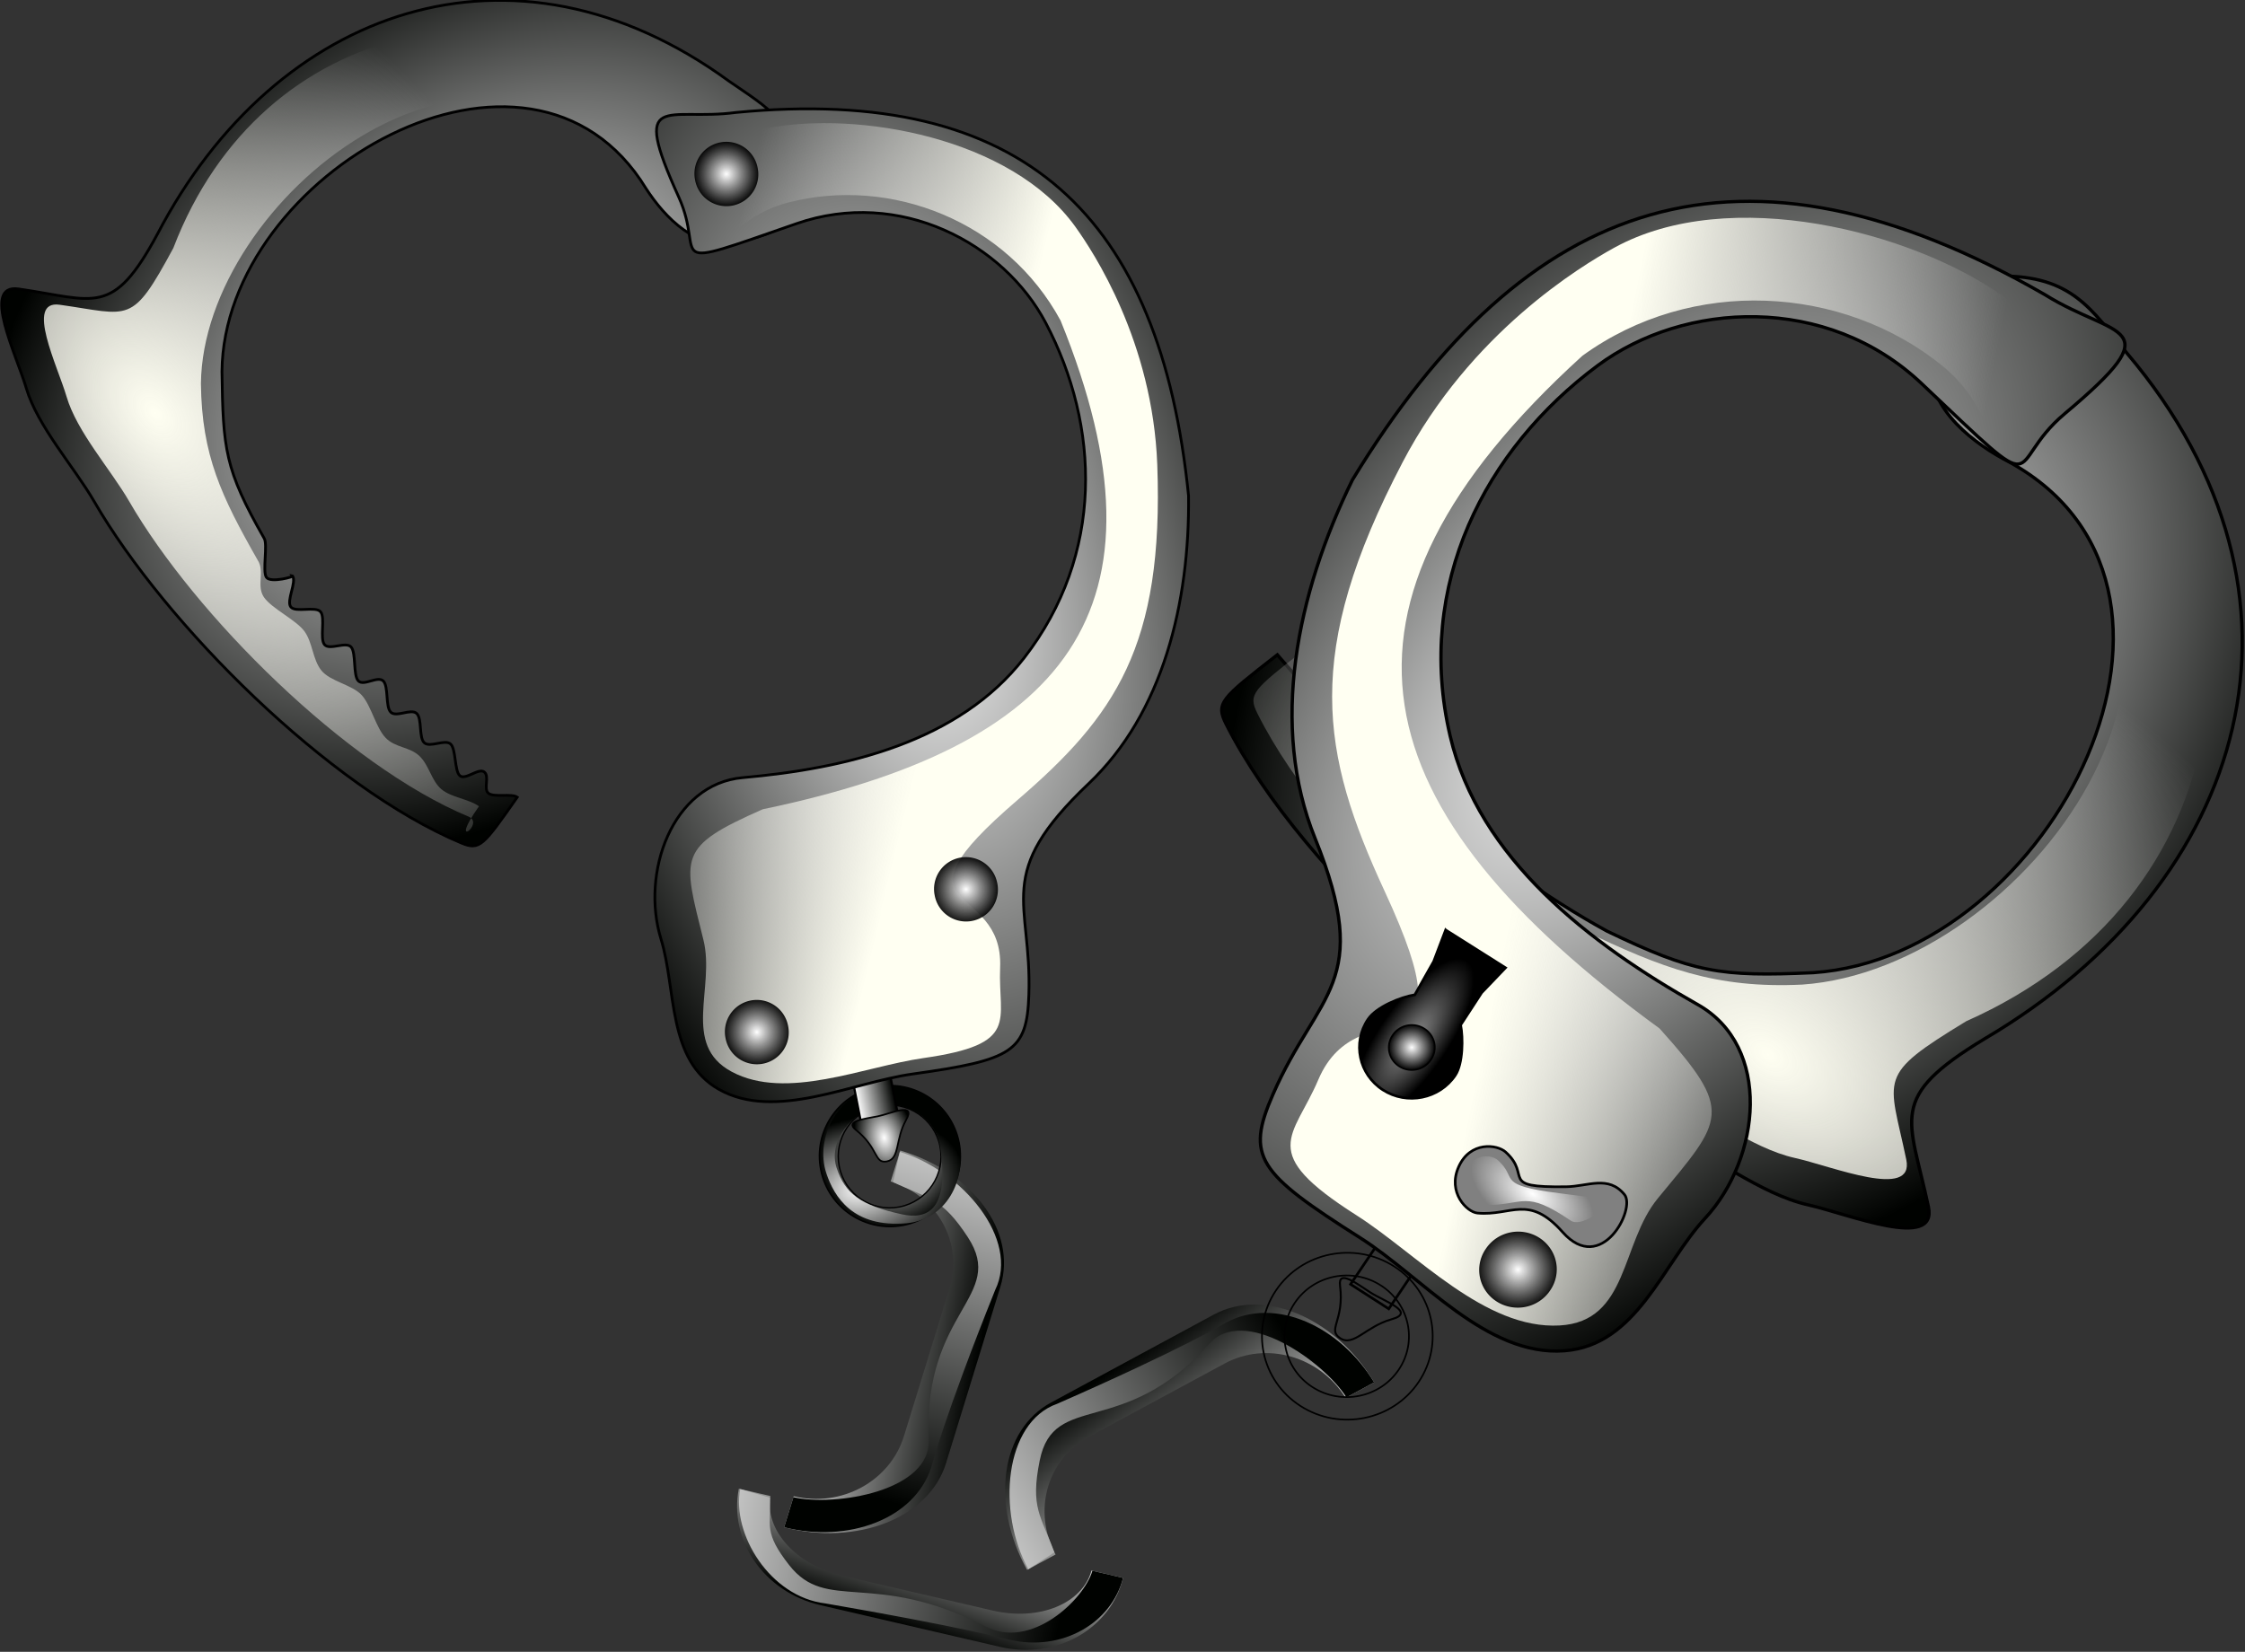 <?xml version="1.0" encoding="UTF-8" standalone="no"?>
<!-- Created with Inkscape (http://www.inkscape.org/) -->
<svg
    xmlns:inkscape="http://www.inkscape.org/namespaces/inkscape"
    xmlns:rdf="http://www.w3.org/1999/02/22-rdf-syntax-ns#"
    xmlns="http://www.w3.org/2000/svg"
    xmlns:sodipodi="http://sodipodi.sourceforge.net/DTD/sodipodi-0.dtd"
    xmlns:cc="http://creativecommons.org/ns#"
    xmlns:xlink="http://www.w3.org/1999/xlink"
    xmlns:dc="http://purl.org/dc/elements/1.1/"
    xmlns:svg="http://www.w3.org/2000/svg"
    xmlns:ns1="http://sozi.baierouge.fr"
    id="svg2"
    sodipodi:docname="radacina_handcuffs.svg"
    viewBox="0 0 510.53 375.71"
    sodipodi:version="0.32"
    version="1.0"
    inkscape:output_extension="org.inkscape.output.svg.inkscape"
    inkscape:version="0.46"
  >
  <rect x="0" y="0" width="510.53" height="375.71" fill="#333333" stroke="none"/>
  <defs
      id="defs4"
    >
    <linearGradient
        id="linearGradient4092"
      >
      <stop
          id="stop4094"
          style="stop-color:rgb(255, 255, 255);stop-opacity:.983"
          offset="0"
      />
      <stop
          id="stop4096"
          style="stop-color:rgb(0, 2, 0)"
          offset="1"
      />
    </linearGradient
    >
    <linearGradient
        id="linearGradient3491"
        inkscape:collect="always"
      >
      <stop
          id="stop3493"
          style="stop-color:rgb(255, 255, 242)"
          offset="0"
      />
      <stop
          id="stop3495"
          style="stop-color:rgb(242, 242, 242);stop-opacity:0"
          offset="1"
      />
    </linearGradient
    >
    <linearGradient
        id="linearGradient3429"
      >
      <stop
          id="stop3431"
          style="stop-color:rgb(255, 255, 255)"
          offset="0"
      />
      <stop
          id="stop3433"
          style="stop-color:rgb(0, 2, 0)"
          offset="1"
      />
    </linearGradient
    >
    <linearGradient
        id="linearGradient3421"
      >
      <stop
          id="stop3423"
          style="stop-color:rgb(255, 255, 255)"
          offset="0"
      />
      <stop
          id="stop3425"
          style="stop-color:rgb(0, 0, 0);stop-opacity:.896"
          offset="1"
      />
    </linearGradient
    >
    <linearGradient
        id="linearGradient3957"
        y2="800.69"
        xlink:href="#linearGradient3429"
        gradientUnits="userSpaceOnUse"
        x2="140.55"
        y1="863.39"
        x1="145.46"
        inkscape:collect="always"
    />
    <linearGradient
        id="linearGradient3969"
        y2="835.87"
        xlink:href="#linearGradient3429"
        gradientUnits="userSpaceOnUse"
        x2="228.43"
        y1="829.06"
        x1="-7.972"
        inkscape:collect="always"
    />
    <radialGradient
        id="radialGradient4181"
        xlink:href="#linearGradient3429"
        gradientUnits="userSpaceOnUse"
        cy="781.09"
        cx="-25.297"
        gradientTransform="matrix(1 0 0 1.001 -1.263 36.653)"
        r="25.956"
        inkscape:collect="always"
    />
    <radialGradient
        id="radialGradient4183"
        xlink:href="#linearGradient4092"
        gradientUnits="userSpaceOnUse"
        cy="828.31"
        cx="-39.186"
        gradientTransform="matrix(1.491 -.02 .013 1 8.33 -1.196)"
        r="25.703"
        inkscape:collect="always"
    />
    <linearGradient
        id="linearGradient4185"
        y2="753.8"
        xlink:href="#linearGradient3429"
        gradientUnits="userSpaceOnUse"
        x2="310.12"
        gradientTransform="translate(-285.43 17.363)"
        y1="753.8"
        x1="296.35"
        inkscape:collect="always"
    />
    <radialGradient
        id="radialGradient4187"
        xlink:href="#linearGradient3429"
        gradientUnits="userSpaceOnUse"
        cy="768.38"
        cx="304.31"
        gradientTransform="matrix(.56 -4.1189e-7 1.929e-7 .856 -152.24 128.56)"
        r="19.109"
        inkscape:collect="always"
    />
    <radialGradient
        id="radialGradient4189"
        xlink:href="#linearGradient3429"
        gradientUnits="userSpaceOnUse"
        cy="420.22"
        cx="507.58"
        gradientTransform="matrix(.538 .993 -1.368 .742 186.69 -342.13)"
        r="133.17"
        inkscape:collect="always"
    />
    <radialGradient
        id="radialGradient4191"
        xlink:href="#linearGradient3491"
        gradientUnits="userSpaceOnUse"
        cy="490.09"
        cx="442.26"
        gradientTransform="matrix(.78 1.56 -1.007 .506 -85.905 -472.48)"
        r="133.17"
        inkscape:collect="always"
    />
    <radialGradient
        id="radialGradient4193"
        xlink:href="#linearGradient3429"
        gradientUnits="userSpaceOnUse"
        cy="460.04"
        cx="545.88"
        gradientTransform="matrix(1.292 -.043 .078 2.35 -715.67 -481.82)"
        r="117.4"
        inkscape:collect="always"
    />
    <linearGradient
        id="linearGradient4195"
        y2="329.29"
        xlink:href="#linearGradient3491"
        gradientUnits="userSpaceOnUse"
        x2="504.71"
        gradientTransform="translate(-520 115.71)"
        y1="375.76"
        x1="604.81"
        inkscape:collect="always"
    />
    <radialGradient
        id="radialGradient4197"
        xlink:href="#linearGradient3421"
        gradientUnits="userSpaceOnUse"
        cy="431.62"
        cx="43.437"
        gradientTransform="matrix(1 0 0 1.15 0 -64.744)"
        r="10.102"
        inkscape:collect="always"
    />
    <radialGradient
        id="radialGradient4215"
        xlink:href="#linearGradient3429"
        gradientUnits="userSpaceOnUse"
        cy="420.22"
        cx="507.58"
        gradientTransform="matrix(-1.128 -.054 -.075 1.555 1450.8 -206.68)"
        r="133.17"
        inkscape:collect="always"
    />
    <radialGradient
        id="radialGradient4217"
        xlink:href="#linearGradient3491"
        gradientUnits="userSpaceOnUse"
        cy="490.09"
        cx="442.26"
        gradientTransform="matrix(-1.744 -.026 -.019 1.127 1686.5 -17.619)"
        r="133.17"
        inkscape:collect="always"
    />
    <radialGradient
        id="radialGradient4219"
        xlink:href="#linearGradient3429"
        gradientUnits="userSpaceOnUse"
        cy="460.04"
        cx="545.88"
        gradientTransform="matrix(-1.289 -.105 -.191 2.344 1598.3 -563.74)"
        r="117.4"
        inkscape:collect="always"
    />
    <linearGradient
        id="linearGradient4221"
        y2="329.29"
        xlink:href="#linearGradient3491"
        gradientUnits="userSpaceOnUse"
        x2="504.71"
        gradientTransform="matrix(-.999 -.048 -.048 .999 1374.2 23.718)"
        y1="375.76"
        x1="604.81"
        inkscape:collect="always"
    />
    <radialGradient
        id="radialGradient4225"
        gradientUnits="userSpaceOnUse"
        cy="346.28"
        cx="865.29"
        gradientTransform="matrix(-.648 -.006 .016 -1.802 1418.6 999.48)"
        r="16.119"
        inkscape:collect="always"
      >
      <stop
          id="stop3629"
          style="stop-color:rgb(138, 138, 138)"
          offset="0"
      />
      <stop
          id="stop3631"
          style="stop-color:rgb(0, 0, 0)"
          offset="1"
      />
    </radialGradient
    >
    <radialGradient
        id="radialGradient4235"
        gradientUnits="userSpaceOnUse"
        cy="389.72"
        cx="715.61"
        gradientTransform="matrix(1 0 0 .546 0 177.02)"
        r="20.849"
        inkscape:collect="always"
      >
      <stop
          id="stop3769"
          style="stop-color:rgb(255, 255, 255)"
          offset="0"
      />
      <stop
          id="stop3771"
          style="stop-color:rgb(255, 255, 255);stop-opacity:0"
          offset="1"
      />
    </radialGradient
    >
  </defs
  >
  <sodipodi:namedview
      id="base"
      bordercolor="#666666"
      inkscape:pageshadow="2"
      guidetolerance="10"
      pagecolor="#ffffff"
      gridtolerance="10000"
      inkscape:window-height="728"
      inkscape:zoom="0.49497475"
      objecttolerance="10"
      showgrid="false"
      borderopacity="1.0"
      inkscape:current-layer="layer1"
      inkscape:cx="312.47984"
      inkscape:cy="348.36509"
      showguides="true"
      inkscape:window-y="45"
      inkscape:window-x="0"
      inkscape:window-width="1280"
      inkscape:guide-bbox="true"
      inkscape:pageopacity="0.0"
      inkscape:document-units="px"
  />
  <g
      id="layer1"
      inkscape:label="Layer 1"
      inkscape:groupmode="layer"
      transform="translate(-110.73 -262.5)"
    >
    <g
        id="g4297"
        inkscape:export-ydpi="24.231661"
        inkscape:export-xdpi="24.231661"
        inkscape:export-filename="C:\Documents and Settings\bogdan\Desktop\cfs.png"
        transform="matrix(.624 0 0 .624 298.94 -6.294)"
      >
      <g
          id="g4277"
          transform="matrix(-.203 .659 -1.122 -.308 982.4 1078)"
        >
        <path
            id="path4279"
            style="fill:url(#linearGradient3957)"
            d="m103.66 800.69c-30.224 0-54.623 18.88-55.316 42.56h17.094c0.859-15.32 21.143-27.47 46.222-27.47h81.72c25.07 0 45.35 12.15 46.21 27.47h17.13c-0.69-23.68-25.09-42.56-55.31-42.56h-97.75z"
        />
        <path
            id="path4281"
            sodipodi:nodetypes="cccsscccs"
            style="fill:url(#linearGradient3969)"
            d="m106.16 801.95c-29.254-2.76-56.385 20.85-57.059 41.3l16.365-0.76c3.614-12.22 0.741-15.89 17.656-27.51 24.938-17.12 43.578 6.57 107.98-6.81 26.49-6.04 48.13 21.85 48.97 35.08h16.65c-0.68-20.45-22.37-38.52-51.75-38.52 0 0-26.84 0.76-98.81-2.78z"
        />
      </g
      >
      <g
          id="g4163"
          transform="matrix(.981 -.193 .193 .981 -104.82 79.519)"
        >
        <g
            id="g4108"
          >
          <g
              id="g4100"
              transform="translate(2.525 -35.355)"
            >
            <path
                id="path3985"
                style="stroke:#000000;stroke-width:.505;fill:url(#radialGradient4181)"
                d="m-26.544 792.5c-14.194 0-25.719 11.52-25.719 25.72 0 14.19 11.525 25.72 25.719 25.72s25.688-11.53 25.688-25.72c-0-14.2-11.494-25.72-25.688-25.72zm-0.156 7.09c10.348 0 18.75 8.4 18.75 18.75-0 10.35-8.402 18.75-18.75 18.75s-18.719-8.4-18.719-18.75 8.371-18.75 18.719-18.75z"
            />
            <path
                id="path4066"
                sodipodi:nodetypes="csssccsssc"
                style="fill:url(#radialGradient4183)"
                d="m-26.544 792.5c-14.194 0-25.707 13.88-23.951 27.48 1.142 8.85 5.647 21.38 25.214 23.45 14.303 1.51 24.425-11.02 24.425-25.21-0-14.2-11.494-25.72-25.688-25.72zm-0.156 7.09c10.348 0 19.195 8.41 18.75 18.75-1.01 23.48-9.678 25.35-18.498 21.53-14.213-6.15-18.718-11.43-19.981-21.02-1.351-10.26 9.381-19.26 19.729-19.26z"
            />
          </g
          >
          <g
              id="g4042"
              transform="translate(-42.932 -10.354)"
            >
            <rect
                id="rect3863"
                style="stroke:#000000;stroke-width:0.8;fill:url(#linearGradient4185)"
                height="16.289"
                width="13.763"
                y="763.02"
                x="10.926"
            />
            <path
                id="path3865"
                sodipodi:nodetypes="csssz"
                style="stroke:#000000;stroke-width:.602;fill:url(#radialGradient4187)"
                d="m27.152 781.56c-5.221 6.06-4.837 13.36-9.683 13.36-4.847 0-1.895-5.25-8.95-13.5-3.42-4 3.99-3.28 8.837-3.28 4.846 0 14.995-2.61 9.796 3.42z"
            />
          </g
          >
        </g
        >
        <path
            id="path2593"
            sodipodi:nodetypes="ccsssscccccccccccccccccccssc"
            style="fill-rule:evenodd;stroke:#000000;stroke-width:1px;fill:url(#radialGradient4189)"
            d="m-5.94 387.02c-65.863-71.23-156.75-58.42-215.14 14.45-22.02 26.82-26.91 19.23-53.58 9.9-13.05-4.56-5.36 23.55-4.21 36.03 1.34 14.43 11.6 31.61 16.31 45.32 16.84 49.04 63.84 118.85 107.24 147.98 6.08 4.07 7.59 2.6 23.26-12.42-1.65-1.79-8.32-1.49-9.99-3.38s1.65-5.98-0.03-7.96c-1.69-1.99-7.3 1.7-8.98-0.37s0.56-9.9-1.12-12.04c-1.67-2.15-7.63-0.04-9.29-2.26-1.67-2.21 0.97-8.75-0.67-11.02-1.64-2.28-7.55 0.06-9.16-2.27-1.61-2.32 1.08-9.32-0.49-11.69s-7.4 0.59-8.93-1.82c-1.52-2.4 1.27-10.18-0.2-12.62s-7.91-0.24-9.32-2.7c-1.4-2.46 2.23-9.56 0.89-12.03-1.33-2.47-9.06-1.37-10.31-3.85-1.26-2.47 3.96-8.51 2.79-10.98 0.98 0.39-8.36 1.14-9.43-1.32s2.91-11.69 1.94-14.13c-9.24-27.51-8.42-34.75-3.36-62.57 14.48-70.73 136.49-111.91 164.57-35.65 4.707 11.77 13.9 25.93 28.219 25.58 16.285-0.39 25.321-1.98 27.477-17.15 3.047-21.44-6.565-28.72-18.486-41.03z"
        />
        <path
            id="path3499"
            sodipodi:nodetypes="ccsssscssssssscccssc"
            style="fill-rule:evenodd;fill:url(#radialGradient4191)"
            d="m-11.722 396.81c-60.955-65.74-156.56-65.98-204.7 10.83-20.49 24.86-19.94 20.84-44.66 12.27-12.11-4.19-5.03 21.79-3.98 33.33 1.21 13.35 10.69 29.22 15.03 41.89 15.52 45.33 58.98 109.81 99.18 136.65 5.63 3.76-10.11 10.97 4.46-2.95-3.06-3.31-9.29-5.05-12.25-8.76-2.96-3.7-2.66-9.38-5.5-13.41-2.85-4.04-8.13-4.64-10.84-8.93-2.72-4.29-2.86-12.27-5.42-16.74-2.56-4.48-10.4-7.24-12.79-11.83-2.4-4.59-1.13-10.65-3.34-15.28s-10.03-10.34-12.04-14.94c-2-4.6 2.17-9.18 0.38-13.68-8.51-25.43-12.65-41.43-7.9-67.17 13.58-65.46 128.15-126.32 174.81-42.96 4.338 10.87 15.8 31.54 29.086 31.19 15.109-0.4 15.503 2.44 17.535-11.59 2.873-19.84-6.03-26.56-17.063-37.92z"
        />
        <path
            id="path2511"
            sodipodi:nodetypes="csssssssssccs"
            style="fill-rule:evenodd;stroke:#000000;stroke-width:1px;fill:url(#radialGradient4193)"
            d="m-32.07 424.95c5.617 23.9-13.345 25.35 40.276 17.79 39.402-5.56 72.72 21.63 82.111 53 12.193 40.75 4.711 87.02-31.327 118.41-29.296 25.51-71.571 26.99-109.06 22.99-25.699-2.74-43.207 26.99-40.568 51.94 2.021 19.1-6.387 43.76 10.167 57.91 17.927 15.33 47.966 6.9 70.286 8.12 36.814 2.03 42.52 0.08 47.201-20.18 7.753-33.55-4.468-45.51 36.281-71.33 31.463-19.94 48.853-57.6 55.943-95.89 9.56-102-29.576-158.57-134.89-168.99-25.249-1.54-36.301-15.8-26.42 26.23z"
        />
        <path
            id="path3443"
            sodipodi:nodetypes="csccsssssssss"
            style="fill-rule:evenodd;fill:url(#linearGradient4195)"
            d="m-25.529 429.08c3.979 25.5 8.468 6.93 32.169 5.53 38.695-2.29 76.963 22.17 89.168 61.4 21.792 112.37-28.662 152.63-140.9 153.85-33.478 7.51-31.987 11.12-30.426 42.55 0.892 17.96-15.314 35.9 0.814 49.14 17.466 14.35 47.741 7.47 69.487 8.62 35.867 1.89 29.305-8.02 33.866-26.97 7.553-31.4-39.024-26.37 18.044-58.74 40.708-23.09 63.177-44.69 73.547-110.07 7.03-44.38-7.88-80.67-12.56-90.93-16.616-36.38-69.71-56.88-103.43-56.91-24.604-0.01-38.063-30.58-29.779 22.53z"
        />
        <path
            id="path2649"
            sodipodi:rx="10.101525"
            sodipodi:ry="11.616755"
            style="fill:url(#radialGradient4197)"
            sodipodi:type="arc"
            d="m53.538 431.62a10.102 11.617 0 1 1 -20.203 0 10.102 11.617 0 1 1 20.203 0z"
            transform="matrix(1.15 0 0 1 -63.36 -11.565)"
            sodipodi:cy="431.62344"
            sodipodi:cx="43.436558"
        />
        <path
            id="path3475"
            sodipodi:rx="10.101525"
            sodipodi:ry="11.616755"
            style="fill:url(#radialGradient4197)"
            sodipodi:type="arc"
            d="m53.538 431.62a10.102 11.617 0 1 1 -20.203 0 10.102 11.617 0 1 1 20.203 0z"
            transform="matrix(1.15 0 0 1 -37.097 303.6)"
            sodipodi:cy="431.62344"
            sodipodi:cx="43.436558"
        />
        <path
            id="path3477"
            sodipodi:rx="10.101525"
            sodipodi:ry="11.616755"
            style="fill:url(#radialGradient4197)"
            sodipodi:type="arc"
            d="m53.538 431.62a10.102 11.617 0 1 1 -20.203 0 10.102 11.617 0 1 1 20.203 0z"
            transform="matrix(1.15 0 0 1 -112.86 297.54)"
            sodipodi:cy="431.62344"
            sodipodi:cx="43.436558"
        />
        <path
            id="path3479"
            sodipodi:rx="10.101525"
            sodipodi:ry="11.616755"
            style="fill:url(#radialGradient4197)"
            sodipodi:type="arc"
            d="m53.538 431.62a10.102 11.617 0 1 1 -20.203 0 10.102 11.617 0 1 1 20.203 0z"
            transform="matrix(1.15 0 0 1 -102.76 262.19)"
            sodipodi:cy="431.62344"
            sodipodi:cx="43.436558"
        />
        <path
            id="path3481"
            sodipodi:rx="10.101525"
            sodipodi:ry="11.616755"
            style="fill:url(#radialGradient4197)"
            sodipodi:type="arc"
            d="m53.538 431.62a10.102 11.617 0 1 1 -20.203 0 10.102 11.617 0 1 1 20.203 0z"
            transform="matrix(1.15 0 0 1 -28.005 261.18)"
            sodipodi:cy="431.62344"
            sodipodi:cx="43.436558"
        />
      </g
      >
      <g
          id="g4257"
          transform="matrix(.67 .166 -.245 1.138 141.53 6.151)"
        >
        <path
            id="path4259"
            style="fill:url(#linearGradient3957)"
            d="m103.66 800.69c-30.224 0-54.623 18.88-55.316 42.56h17.094c0.859-15.32 21.143-27.47 46.222-27.47h81.72c25.07 0 45.35 12.15 46.21 27.47h17.13c-0.69-23.68-25.09-42.56-55.31-42.56h-97.75z"
        />
        <path
            id="path4261"
            sodipodi:nodetypes="cccsscccs"
            style="fill:url(#linearGradient3969)"
            d="m106.16 801.95c-29.254-2.76-56.385 20.85-57.059 41.3l16.365-0.76c3.614-12.22 0.741-15.89 17.656-27.51 24.938-17.12 43.578 6.57 107.98-6.81 26.49-6.04 48.13 21.85 48.97 35.08h16.65c-0.68-20.45-22.37-38.52-51.75-38.52 0 0-26.84 0.76-98.81-2.78z"
        />
      </g
      >
      <g
          id="g3971"
          transform="matrix(.607 -.328 .584 1.007 -449.11 169.7)"
        >
        <path
            id="rect3934"
            style="fill:url(#linearGradient3957)"
            d="m103.66 800.69c-30.224 0-54.623 18.88-55.316 42.56h17.094c0.859-15.32 21.143-27.47 46.222-27.47h81.72c25.07 0 45.35 12.15 46.21 27.47h17.13c-0.69-23.68-25.09-42.56-55.31-42.56h-97.75z"
        />
        <path
            id="path3963"
            sodipodi:nodetypes="cccsscccs"
            style="fill:url(#linearGradient3969)"
            d="m106.16 801.95c-29.254-2.76-56.385 20.85-57.059 41.3l16.365-0.76c3.614-12.22 0.741-15.89 17.656-27.51 24.938-17.12 43.578 6.57 107.98-6.81 26.49-6.04 48.13 21.85 48.97 35.08h16.65c-0.68-20.45-22.37-38.52-51.75-38.52 0 0-26.84 0.76-98.81-2.78z"
        />
      </g
      >
      <g
          id="g4138"
          transform="matrix(1.011 .65 -.665 .988 389.22 -43.692)"
        >
        <g
            id="g4116"
            transform="translate(332.86 -12.857)"
          >
          <g
              id="g4118"
              transform="translate(2.525 -35.355)"
            >
            <path
                id="path4120"
                style="stroke:#000000;stroke-width:.505;fill:url(#radialGradient4181)"
                d="m-26.544 792.5c-14.194 0-25.719 11.52-25.719 25.72 0 14.19 11.525 25.72 25.719 25.72s25.688-11.53 25.688-25.72c-0-14.2-11.494-25.72-25.688-25.72zm-0.156 7.09c10.348 0 18.75 8.4 18.75 18.75-0 10.35-8.402 18.75-18.75 18.75s-18.719-8.4-18.719-18.75 8.371-18.75 18.719-18.75z"
            />
            <path
                id="path4122"
                sodipodi:nodetypes="csssccsssc"
                style="fill:url(#radialGradient4183)"
                d="m-26.544 792.5c-14.194 0-25.707 13.88-23.951 27.48 1.142 8.85 5.647 21.38 25.214 23.45 14.303 1.51 24.425-11.02 24.425-25.21-0-14.2-11.494-25.72-25.688-25.72zm-0.156 7.09c10.348 0 19.195 8.41 18.75 18.75-1.01 23.48-9.678 25.35-18.498 21.53-14.213-6.15-18.718-11.43-19.981-21.02-1.351-10.26 9.381-19.26 19.729-19.26z"
            />
          </g
          >
          <g
              id="g4124"
              transform="translate(-42.932 -10.354)"
            >
            <rect
                id="rect4126"
                style="stroke:#000000;stroke-width:0.8;fill:url(#linearGradient4185)"
                height="16.289"
                width="13.763"
                y="763.02"
                x="10.926"
            />
            <path
                id="path4128"
                sodipodi:nodetypes="csssz"
                style="stroke:#000000;stroke-width:.602;fill:url(#radialGradient4187)"
                d="m27.152 781.56c-5.221 6.06-4.837 13.36-9.683 13.36-4.847 0-1.895-5.25-8.95-13.5-3.42-4 3.99-3.28 8.837-3.28 4.846 0 14.995-2.61 9.796 3.42z"
            />
          </g
          >
        </g
        >
        <g
            id="g3795"
            transform="translate(-384.29 312.86)"
          >
          <g
              id="g3552"
              transform="translate(-154.6 -208.23)"
            >
            <path
                id="path3503"
                sodipodi:nodetypes="ccssssccccssc"
                style="fill-rule:evenodd;stroke:#000000;stroke-width:1px;fill:url(#radialGradient4215)"
                d="m877.37 283.2c92.75 28.44 120.63 115.89 80.31 200.11-14.61 31.48-5.65 32.59 14.32 52.57 9.78 9.79-18.88 15.05-30.63 19.42-13.58 5.06-33.52 3.26-47.91 4.97-51.49 6.1-134.78-5.96-179.85-32.43-6.31-3.71-5.64-5.7 1.09-26.34 37.31 11.41 87.92 19.53 129.77 16.58 28.79-3.62 36.07-6.84 58.94-23.46 57.45-43.73 41.62-171.54-39.27-163.75-12.64 0.86-29.39-1.28-35.29-14.33-6.71-14.84-9.2-23.67 3.53-32.19 17.99-12.05 28.73-6.55 44.99-1.15z"
            />
            <path
                id="path3505"
                sodipodi:nodetypes="ccssssccccssc"
                style="fill-rule:evenodd;fill:url(#radialGradient4217)"
                d="m871.05 292.66c85.69 26.4 127.37 112.43 79.05 189.13-13.51 29.25-10.12 27.01 8.32 45.57 9.03 9.08-17.45 13.98-28.3 18.04-12.55 4.7-30.97 3.04-44.27 4.63-47.57 5.67-124.52-5.51-166.15-30.08-5.83-3.44-5.21-5.3 1.02-24.47 34.46 10.59 78.67 29.12 117.33 26.37 26.6-3.37 43.46-6.89 64.59-22.33 53.09-40.64 60.08-166.4-35.26-172.28-11.69 0.81-35.28-0.56-40.73-12.68-6.19-13.78-8.93-12.91 2.84-20.83 16.63-11.19 26.54-6.08 41.56-1.07z"
            />
            <path
                id="path3507"
                sodipodi:nodetypes="csssssssssccs"
                style="fill-rule:evenodd;stroke:#000000;stroke-width:1px;fill:url(#radialGradient4219)"
                d="m871.94 309.17c-6.75 23.6 12.12 25.96-41.08 15.84-39.09-7.44-73.67 18.11-84.56 49-14.14 40.11-8.88 86.69 25.61 119.77 28.03 26.89 70.19 30.39 107.83 28.2 25.8-1.5 41.86 29.04 38.02 53.83-2.93 18.98 4.28 44.02-12.93 57.36-18.64 14.45-48.24 4.58-70.6 4.74-36.86 0.25-42.47-1.97-46.17-22.43-6.14-33.88 6.64-45.24-32.82-72.99-30.47-21.43-46.03-59.88-51.28-98.47-4.65-102.34 37.16-156.97 142.85-162.31 25.3-0.33 37.02-14.05 25.13 27.46z"
            />
            <path
                id="path3509"
                sodipodi:nodetypes="csccsssssssss"
                style="fill-rule:evenodd;fill:url(#linearGradient4221)"
                d="m865.21 312.98c-5.2 25.28-8.79 6.52-32.4 3.99-38.54-4.15-77.93 18.44-92.01 57.04-27.16 111.19 21.3 153.83 133.35 160.44 33.08 9.1 31.42 12.64 28.35 43.96-1.75 17.9 13.57 36.59-3.17 49.05-18.13 13.49-48.04 5.16-69.82 5.26-35.92 0.17-28.89-9.41-32.53-28.56-6.04-31.72 40.24-24.47-15.21-59.53-39.55-25.02-60.96-47.67-68.17-113.48-4.9-44.66 11.74-80.2 16.9-90.22 18.35-35.54 72.37-53.47 106.04-51.88 24.59 1.17 39.5-28.71 28.67 23.93z"
            />
            <path
                id="path3511"
                sodipodi:rx="10.101525"
                sodipodi:ry="11.616755"
                style="fill:url(#radialGradient4197)"
                sodipodi:type="arc"
                d="m53.538 431.62a10.102 11.617 0 1 1 -20.203 0 10.102 11.617 0 1 1 20.203 0z"
                transform="matrix(-1.149 -.055 -.048 .999 924.15 -125.34)"
                sodipodi:cy="431.62344"
                sodipodi:cx="43.436558"
            />
          </g
          >
          <g
              id="g3775"
            >
            <g
                id="g3637"
                transform="translate(-204.05 -.505)"
              >
              <path
                  id="rect3590"
                  sodipodi:nodetypes="cccssscccc"
                  style="stroke:#000000;stroke-width:0.8;fill:url(#radialGradient4225)"
                  d="m853.11 336.77l2.32 10.09 0.89 11.7c-3.13 2.87-7.62 9.47-7.62 14.06 0 8.67 7.04 15.72 15.72 15.72 8.67 0 15.72-7.05 15.71-15.72 0-4.29-4.39-11.02-7.17-13.86l-0.18-11.8 1.78-10.36-21.45 0.17z"
              />
              <path
                  id="path3612"
                  sodipodi:rx="10.101525"
                  sodipodi:ry="11.616755"
                  style="stroke:#000000;stroke-width:0.8;fill:url(#radialGradient4197)"
                  sodipodi:type="arc"
                  d="m53.538 431.62a10.102 11.617 0 1 1 -20.203 0 10.102 11.617 0 1 1 20.203 0z"
                  transform="matrix(.681 0 0 .592 834.91 117.12)"
                  sodipodi:cy="431.62344"
                  sodipodi:cx="43.436558"
              />
            </g
            >
            <path
                id="path3680"
                sodipodi:rx="10.101525"
                sodipodi:ry="11.616755"
                style="fill:url(#radialGradient4197)"
                sodipodi:type="arc"
                d="m53.538 431.62a10.102 11.617 0 1 1 -20.203 0 10.102 11.617 0 1 1 20.203 0z"
                transform="matrix(1.15 0 0 1 675.34 -78.45)"
                sodipodi:cy="431.62344"
                sodipodi:cx="43.436558"
            />
            <path
                id="path3731"
                sodipodi:nodetypes="cssssss"
                style="stroke:#000000;stroke-width:0.8;fill:#808080"
                d="m738.86 374.8c-7.39-2.41-10.58 3.97-16 7.64-17.09 11.59-10.22 2.89-21.09 1.08-3.45-0.58-10.78 3-9.33 11.55 1.45 8.56 9.79 10.31 12.57 8.83 9.1-4.84 9.55-13.44 24.68-9.19 17.11 4.81 14.51-18.16 9.17-19.91z"
            />
            <path
                id="path3749"
                sodipodi:rx="10.101525"
                sodipodi:ry="11.616755"
                style="fill:url(#radialGradient4197)"
                sodipodi:type="arc"
                d="m53.538 431.62a10.102 11.617 0 1 1 -20.203 0 10.102 11.617 0 1 1 20.203 0z"
                transform="matrix(1.15 0 0 1 674.83 -19.862)"
                sodipodi:cy="431.62344"
                sodipodi:cx="43.436558"
            />
            <path
                id="path3751"
                sodipodi:rx="10.101525"
                sodipodi:ry="11.616755"
                style="fill:url(#radialGradient4197)"
                sodipodi:type="arc"
                d="m53.538 431.62a10.102 11.617 0 1 1 -20.203 0 10.102 11.617 0 1 1 20.203 0z"
                transform="matrix(1.15 0 0 1 608.67 -21.882)"
                sodipodi:cy="431.62344"
                sodipodi:cx="43.436558"
            />
            <path
                id="path3757"
                sodipodi:nodetypes="csssssc"
                style="fill:url(#radialGradient4235)"
                d="m736.46 378.34s-15.14 7.39-17.76 8.57c-13.53 6.09-9.67 1.24-17.54-0.01-2.5-0.4-7.3 2.08-6.25 8 1.05 5.93 8.73 6.97 10.61 5.74 10.13-6.64 7.2-10.64 24.23-10.24 3.85 0.08 6.71-8.6 6.71-12.06z"
            />
          </g
          >
        </g
        >
      </g
      >
      <g
          id="g3975"
          transform="matrix(.602 -.336 -.403 -.707 383.44 1614.6)"
        >
        <path
            id="path3977"
            style="fill:url(#linearGradient3957)"
            d="m103.66 800.69c-30.224 0-54.623 18.88-55.316 42.56h17.094c0.859-15.32 21.143-27.47 46.222-27.47h81.72c25.07 0 45.35 12.15 46.21 27.47h17.13c-0.69-23.68-25.09-42.56-55.31-42.56h-97.75z"
        />
        <path
            id="path3979"
            sodipodi:nodetypes="cccsscccs"
            style="fill:url(#linearGradient3969)"
            d="m106.16 801.95c-29.254-2.76-56.385 20.85-57.059 41.3l16.365-0.76c3.614-12.22 0.741-15.89 17.656-27.51 24.938-17.12 43.578 6.57 107.98-6.81 26.49-6.04 48.13 21.85 48.97 35.08h16.65c-0.68-20.45-22.37-38.52-51.75-38.52 0 0-26.84 0.76-98.81-2.78z"
        />
      </g
      >
      <g
          id="g4263"
          transform="matrix(.672 .156 .177 -.794 -214.1 1635.4)"
        >
        <path
            id="path4265"
            style="fill:url(#linearGradient3957)"
            d="m103.66 800.69c-30.224 0-54.623 18.88-55.316 42.56h17.094c0.859-15.32 21.143-27.47 46.222-27.47h81.72c25.07 0 45.35 12.15 46.21 27.47h17.13c-0.69-23.68-25.09-42.56-55.31-42.56h-97.75z"
        />
        <path
            id="path4267"
            sodipodi:nodetypes="cccsscccs"
            style="fill:url(#linearGradient3969)"
            d="m106.16 801.95c-29.254-2.76-56.385 20.85-57.059 41.3l16.365-0.76c3.614-12.22 0.741-15.89 17.656-27.51 24.938-17.12 43.578 6.57 107.98-6.81 26.49-6.04 48.13 21.85 48.97 35.08h16.65c-0.68-20.45-22.37-38.52-51.75-38.52 0 0-26.84 0.76-98.81-2.78z"
        />
      </g
      >
      <g
          id="g4283"
          transform="matrix(-.194 .662 .783 .221 -624.52 631.13)"
        >
        <path
            id="path4285"
            style="fill:url(#linearGradient3957)"
            d="m103.66 800.69c-30.224 0-54.623 18.88-55.316 42.56h17.094c0.859-15.32 21.143-27.47 46.222-27.47h81.72c25.07 0 45.35 12.15 46.21 27.47h17.13c-0.69-23.68-25.09-42.56-55.31-42.56h-97.75z"
        />
        <path
            id="path4287"
            sodipodi:nodetypes="cccsscccs"
            style="fill:url(#linearGradient3969)"
            d="m106.16 801.95c-29.254-2.76-56.385 20.85-57.059 41.3l16.365-0.76c3.614-12.22 0.741-15.89 17.656-27.51 24.938-17.12 43.578 6.57 107.98-6.81 26.49-6.04 48.13 21.85 48.97 35.08h16.65c-0.68-20.45-22.37-38.52-51.75-38.52 0 0-26.84 0.76-98.81-2.78z"
        />
      </g
      >
    </g
    >
  </g
  >
</svg
>
